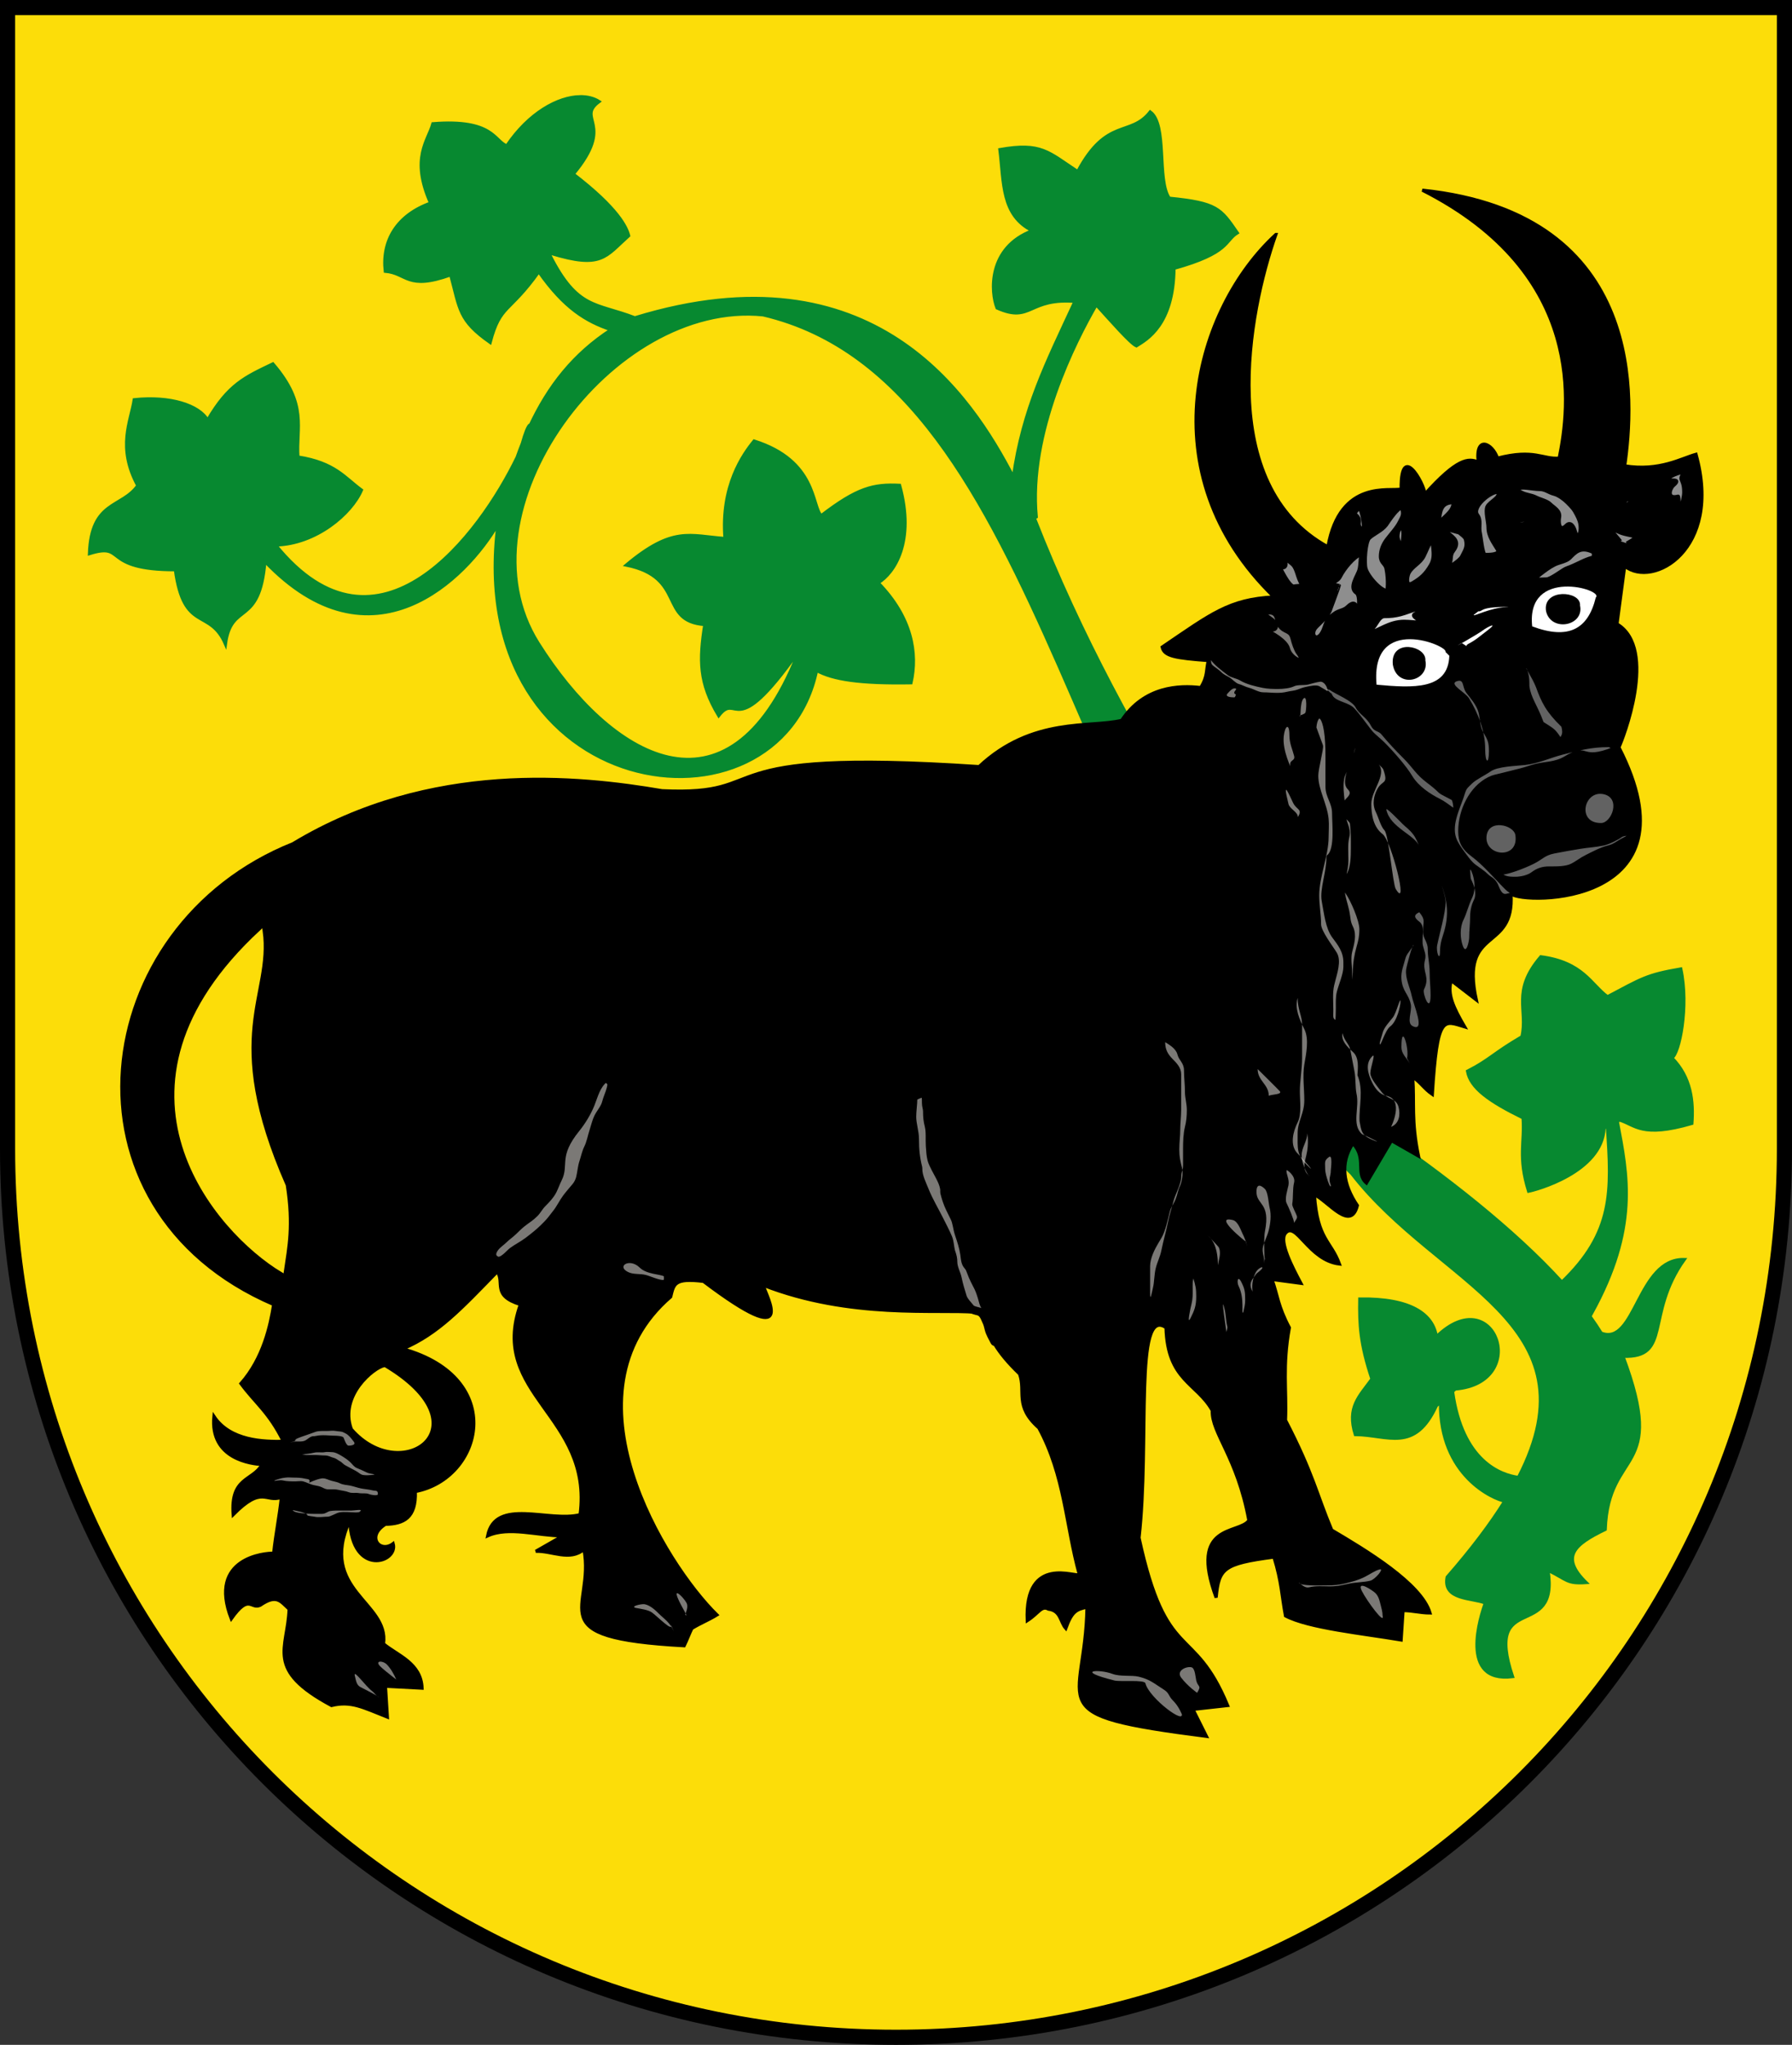 <svg xmlns="http://www.w3.org/2000/svg" width="100%" height="100%" viewBox="0 0 1066 1216"><rect x="0" y="0" width="1066" height="1216" fill="#333333" stroke="none"/><defs id="defs5"></defs><path d="m 533,-1211.5 c 292.789,0 528.5,235.711 528.5,528.5 l 0,678.5 -528.5,0 -528.5,0 0,-678.5 c 0,-292.789 235.711,-528.5 528.5,-528.5 z" transform="scale(1,-1)" id="rect3919" style="fill:#fcdd09;fill-opacity:1;stroke:#000000;stroke-width:9;stroke-linecap:butt;stroke-linejoin:miter;stroke-miterlimit:10;stroke-opacity:1"></path><g transform="matrix(1.869,0,0,1.869,4.1450464e-8,-6.509)" id="g7286"><g id="g7273"><path d="m 345.094,57.5 c -13.063,0.177 -30.467,9.679 -43.625,29.281 -7.613,-2.941 -7.989,-16.034 -43.938,-13.188 -2.715,9.983 -13.355,20.308 -1.375,47.219 -19.882,7.156 -29.014,22.19 -26.969,40.5 13.172,1.161 12.888,11.494 38.938,2.156 5.55,20.593 4.763,27.066 23.469,40.188 6.062,-22.88 11.204,-17.103 28.938,-42.094 15.207,21.74 28.34,29.6 43.062,34.531 -22.058,14.336 -37.243,33.235 -48.625,57.875 0.144,-0.483 0.321,-1.028 0.438,-1.469 -1.411,1.008 -3.008,5.358 -4.656,11.188 -1.078,2.69 -2.085,5.434 -3.094,8.25 -21.765,45.096 -82.357,128.015 -143.719,52.188 24.013,-0.56 45.07,-18.566 51.094,-32.656 -10.108,-7.394 -15.776,-16.259 -37.781,-19.688 -1.242,-17.387 6.029,-31.068 -14.906,-55.375 -16.678,7.984 -26.424,12.241 -38.844,33.531 -4.968,-8.871 -22.188,-14.525 -43.656,-12.219 -1.952,12.774 -10.294,28.206 2.125,51.094 -9.581,13.484 -27.685,8.857 -28.75,40.438 22.355,-6.919 6.384,9.594 51.094,9.594 5.145,37.613 20.409,22.511 29.812,44.156 3.463,-25.726 20.262,-9.638 23.469,-49.125 63.755,66.749 119.79,10.256 138.688,-22.312 -21.294,167.074 167.259,192.783 189.531,87.156 9.732,5.394 25.729,7.84 56.156,7.344 4.015,-17.564 0.51,-38.894 -19.562,-59.469 9.535,-5.771 22.065,-24.347 12.781,-57.969 -15.556,-0.753 -25.078,1.502 -46.656,18.062 -5.771,-5.771 -2.521,-32.613 -39.906,-44.406 -6.524,8.029 -19.822,26.605 -17.312,57.969 -21.076,-1.505 -30.868,-7.522 -58.719,15.812 35.88,7.276 19.087,33.368 46.688,35.375 -3.262,21.076 -3.512,34.617 8.281,54.188 11.542,-14.804 8.391,17.042 47.031,-37.656 0.687,1.066 1.42,2.091 2.188,3.062 -0.801,-0.371 -1.63,-0.754 -2.531,-1.125 -41.48,103.227 -111.519,60.246 -154.125,-7.375 C 270.566,303.875 363.868,178.107 453.969,187.25 c 171.594,40.264 181.867,348.042 350.219,510.719 51.545,66.598 146.997,88.176 99.156,180.688 -10.454,-1.421 -33.441,-9.395 -39.188,-51.156 l 1.625,-1.438 c 45.161,-3.745 23.557,-64.988 -11.25,-31.062 -1.983,-13.438 -15.193,-22.909 -45.594,-22.469 -0.22,15.2 0.201,26.445 7.25,47.594 -7.49,10.354 -14.973,16.729 -9.906,33.031 19.606,0.22 35.252,11.042 48.25,-17.156 l 2.438,-2.156 c -0.608,43.933 31.721,57.696 38.25,58.906 -8.467,13.553 -19.714,28.513 -34.281,45.188 -2.702,13.782 14.882,12.164 22.719,15.406 -2.702,7.296 -15.97,47.835 16.188,43.781 -17.295,-51.884 27.849,-20.284 21.094,-63.25 11.62,5.675 11.068,8.123 22.688,7.312 -15.673,-15.403 -7.032,-22.707 11.344,-31.625 1.892,-48.911 37.045,-32.169 10.562,-102.969 29.185,1.081 12.959,-24.564 36.469,-57.531 -27.833,-0.811 -28.9,51.857 -49.438,43.75 -3.759,-6.139 -8.294,-12.394 -13.438,-18.75 3.229,2.612 6.242,5.124 7.719,7.062 27.992,-50.735 21.443,-81.934 15.312,-114.281 l 1.406,-0.719 c 9.364,2.841 13.013,10.721 42.969,2 0.958,-12.998 -0.382,-27.324 -11.906,-39 4.406,-2.423 10.159,-30.625 5.312,-52.875 -20.488,3.525 -23.137,5.737 -43.625,16.531 -9.913,-7.27 -14.542,-20.477 -39.656,-23.781 -17.624,20.488 -7.505,31.701 -11.25,47.562 -17.146,10.005 -19.035,13.72 -32.375,20.5 1.762,9.913 12.795,17.837 33.062,27.75 1.101,14.54 -3.107,23.137 3.281,43.625 3.745,-0.661 43.836,-11.221 44.938,-37.656 l 1.906,-0.969 c 2.735,38.879 3.754,63.167 -27.031,92.688 C 900.679,731.167 859.044,698.671 818.781,671.219 750.954,550.157 670.979,450.171 615.312,308.031 c -0.017,-0.029 -0.045,-0.065 -0.062,-0.094 0.408,-0.037 0.833,-0.171 1.25,-0.469 -4.764,-49.786 22.984,-104.294 35.688,-126.219 8.484,9.333 20.435,23.024 23.875,24.438 6.213,-3.879 22.013,-12.463 22.375,-46.094 33.269,-9.266 29.929,-16.306 37.656,-21.125 -10.047,-14.581 -12.076,-17.73 -40.5,-20.594 -7.486,-10.865 -1.011,-43.837 -11.312,-51.312 -11.873,15.111 -25.779,2.992 -43.125,35.5 -17.656,-11.608 -21.603,-17.439 -46.312,-13.094 2.46,19.513 0.788,39.039 19.375,48.25 -26.69,10.023 -24.804,36.649 -21.062,45.938 20.842,9.293 18.253,-6.59 47.688,-3.812 -0.719,0.183 -1.346,0.471 -1.781,0.906 -16.214,34.941 -30.525,63.012 -36.188,103.531 C 577.732,235.399 519.504,145.565 377.688,189 c -23.342,-9.005 -34.133,-4.749 -50.594,-37.25 0.228,-0.36 0.456,-0.693 0.688,-1.062 30.177,9.2 32.159,2.104 46.219,-10.5 -1.181,-4.889 -6.254,-16.184 -32.938,-36.656 25.2,-30.213 1.313,-32.7 15.344,-43.125 -3.068,-1.985 -6.958,-2.965 -11.312,-2.906 z" transform="matrix(0.535,0,0,0.535,-2.2174571e-8,3.482)" id="path11910" style="fill:#078930;fill-opacity:1;fill-rule:evenodd;stroke:#078930;stroke-width:1.869px;stroke-linecap:butt;stroke-linejoin:miter;stroke-opacity:1"></path></g></g><path d="m 758.968,139.458 c -16.434,46.507 -36.111,148.951 30.955,185.729 7.226,-40.649 37.151,-32.658 43.566,-34.394 -0.278,-31.281 16.468,2.293 13.758,3.439 19.618,-21.9 26.265,-21.911 32.101,-19.49 -1.853,-16.167 8.454,-11.257 11.465,-2.293 21.957,-5.675 26.89,0.811 36.687,0 6.105,-29.61 17.073,-109.483 -81.4,-159.36 134.977,14.115 125.652,127.133 120.38,163.946 20.625,3.382 33.955,-4.586 42.42,-6.879 15.855,57.025 -25.848,80 -42.42,66.496 -1.529,11.465 -3.057,22.93 -4.586,34.394 24.703,14.73 3.196,69.183 1.146,73.375 48.514,94.53 -56.583,93.758 -64.203,87.132 2.293,35.35 -30.382,18.535 -20.637,63.056 -4.968,-3.822 -9.936,-7.643 -14.904,-11.465 -2.484,8.025 1.338,16.051 8.025,27.515 -12.802,-3.822 -16.236,-7.643 -19.293,40.127 -4.968,-3.439 -6.693,-6.879 -11.661,-10.318 1.146,15.669 -0.95,25.662 3.439,47.006 -5.35,-3.057 -10.7,-6.115 -16.051,-9.172 -4.968,8.408 -9.936,16.815 -14.904,25.223 -6.729,-5.686 0.325,-14.615 -8.025,-23.544 -7.771,11.754 -5.814,24.319 2.629,36.884 -3.926,15.681 -16.769,-1.876 -25.558,-6.462 1.725,26.729 9.936,27.515 14.904,41.273 -18.414,-2.143 -25.884,-25.971 -32.137,-18.284 -3.927,4.827 4.112,20.137 9.208,29.749 -5.732,-0.764 -11.465,-1.529 -17.197,-2.293 3.439,9.554 3.439,15.669 10.318,28.662 -4.204,23.503 -1.529,36.687 -2.293,55.031 16.624,32.101 18.344,43.566 27.515,65.349 20.063,11.847 53.311,31.719 58.47,49.299 -5.732,0 -10.318,-1.433 -16.051,-1.433 -0.382,4.968 -0.764,12.516 -1.146,17.484 -22.547,-3.822 -55.126,-7.07 -68.789,-14.331 -2.293,-12.229 -2.293,-20.159 -6.879,-34.968 -30.382,4.013 -32.675,6.879 -34.394,24.076 -16.433,-44.522 13.567,-37.452 19.49,-45.859 -6.974,-37.834 -22.261,-51.878 -21.783,-65.349 -9.172,-16.433 -26.656,-17.675 -27.515,-49.299 -19.108,-13.376 -9.554,67.833 -16.051,124.966 16.433,75.668 32.292,50.445 52.738,99.744 -6.879,0.764 -13.758,1.529 -20.637,2.293 2.675,5.35 5.35,10.7 8.025,16.051 -101.081,-12.993 -72.037,-16.815 -71.082,-76.814 -6.497,1.338 -8.981,2.675 -12.611,12.611 -3.439,-3.822 -2.866,-10.509 -10.318,-11.465 -4.204,-2.293 -5.541,2.293 -12.611,6.879 -1.72,-40.127 29.808,-25.223 30.955,-27.515 -8.025,-29.044 -8.599,-58.661 -24.076,-87.132 -14.713,-12.993 -7.643,-21.401 -11.465,-32.101 -28.853,-27.707 -12.993,-34.203 -26.369,-36.687 -22.547,-1.911 -74.33,4.204 -126.113,-16.051 1.911,6.688 21.592,40.891 -35.541,-2.293 -17.388,-2.102 -17.579,1.529 -19.49,9.172 -66.496,57.324 -3.439,158.787 27.515,189.169 -4.968,3.057 -9.936,4.968 -14.904,8.025 -1.529,3.057 -3.057,7.261 -4.586,10.318 -87.514,-4.777 -52.929,-21.592 -59.617,-57.324 -8.407,7.261 -19.108,0.764 -28.662,1.146 5.35,-3.057 10.7,-6.115 16.051,-9.172 -14.904,0 -32.101,-5.732 -44.713,0 4.586,-23.121 36.687,-7.834 55.031,-12.611 7.643,-58.853 -54.649,-71.273 -35.541,-124.966 -17.197,-5.35 -9.172,-12.993 -13.758,-19.49 -21.592,22.165 -35.159,36.878 -56.177,45.859 62.483,17.388 47.579,77.196 7.452,84.839 0.573,15.669 -6.879,19.299 -17.77,19.49 -11.656,7.261 -3.248,17.388 4.586,11.465 3.248,11.465 -24.458,20.063 -25.796,-13.758 -18.917,41.655 23.503,48.343 20.063,73.375 8.368,6.978 22.364,11.35 22.93,26.369 -7.261,-0.382 -14.522,-0.764 -21.783,-1.146 0.382,6.114 0.764,12.229 1.146,18.344 -14.522,-5.732 -21.592,-9.745 -33.248,-6.879 -39.936,-21.401 -25.987,-33.63 -25.223,-57.324 -5.159,-4.777 -7.452,-8.981 -17.197,-2.293 -5.732,2.675 -6.306,-7.261 -17.197,8.025 -14.14,-36.496 20.446,-39.171 25.223,-38.98 1.146,-11.083 3.439,-22.165 4.586,-33.248 -9.554,3.439 -11.083,-7.452 -28.662,10.318 -1.72,-22.547 11.465,-19.872 17.197,-29.808 -6.115,-0.382 -31.146,-3.057 -28.662,-28.662 9.745,14.713 29.808,15.095 41.273,14.904 -8.408,-17.197 -16.815,-22.93 -25.223,-34.394 13.376,-15.095 17.579,-34.776 19.49,-47.006 C 30.191,718.811 51.783,550.661 174.265,501.744 c 81.973,-49.49 170.252,-39.936 219.55,-31.528 69.553,3.248 19.872,-25.605 188.596,-14.331 31.719,-29.808 66.305,-22.93 84.839,-27.515 13.376,-20.254 34.203,-21.019 47.006,-19.49 4.395,-7.07 3.057,-10.7 4.586,-16.051 -19.49,-1.529 -26.369,-2.484 -27.515,-8.025 29.044,-19.681 39.745,-28.471 66.496,-29.808 -75.822,-73.467 -46.255,-172.066 1.146,-215.538 z" id="path4106" style="fill:#000000;fill-opacity:1;fill-rule:evenodd;stroke:#000000;stroke-width:1.869px;stroke-linecap:butt;stroke-linejoin:miter;stroke-opacity:1"></path><path d="m 155.348,553.909 c 5.159,37.834 -25.796,61.337 13.758,151.335 3.631,23.694 0.955,35.923 -1.146,50.445 C 129.361,732.569 54.076,647.538 155.348,553.909 z" id="path6068" style="fill:#fcdd09;fill-opacity:1;fill-rule:evenodd;stroke:#fcdd09;stroke-width:1.869px;stroke-linecap:butt;stroke-linejoin:miter;stroke-opacity:1"></path><path d="m 818.872,407.16 c -3.822,-42.611 43.088,-23.025 40.987,-19.49 0.764,0.764 1.529,1.529 2.293,2.293 -0.669,20.35 -21.401,19.203 -43.28,17.197 z" id="path8981" style="fill:#ffffff;fill-opacity:1;fill-rule:evenodd;stroke:none"></path><path d="m 911.45,372.479 c -3.822,-35.445 43.088,-21.879 37.834,-17.197 -4.599,19.019 -16.363,25.279 -37.834,17.197 z" id="path8983" style="fill:#ffffff;fill-opacity:1;fill-rule:evenodd;stroke:none"></path><path d="m 829.477,395.122 c -1.529,-14.427 18.439,-9.936 17.484,-2.293 2.562,11.06 -15.128,15.692 -17.484,2.293 z" id="path8995" style="fill:#000000;fill-opacity:1;fill-rule:evenodd;stroke:#000000;stroke-width:1.869px;stroke-linecap:butt;stroke-linejoin:miter;stroke-opacity:1"></path><path d="m 920.622,363.307 c -2.102,-12.42 19.299,-10.796 18.344,-3.153 2.562,11.06 -15.701,14.545 -18.344,3.153 z" id="path9966" style="fill:#000000;fill-opacity:1;fill-rule:evenodd;stroke:#000000;stroke-width:1.869px;stroke-linecap:butt;stroke-linejoin:miter;stroke-opacity:1"></path><path d="m 884.271,497.613 c 0.758,-10.897 16.267,-7.128 17.183,-0.991 2.174,14.57 -18.006,12.813 -17.183,0.991 z" id="path18753" style="fill:#f9faf9;fill-opacity:0.393;fill-rule:evenodd;stroke:none"></path><path d="m 953.799,472.257 c 10.7,2.198 4.906,17.07 -1.299,17.163 -14.729,0.221 -10.309,-19.547 1.299,-17.163 z" id="path18756" style="fill:#f9faf9;fill-opacity:0.393;fill-rule:evenodd;stroke:none"></path><path d="m 548.208,649.948 c -0.441,0 -0.441,0 0,0 1.986,0 -4.957,1.319 -4.957,3.304 0,3.382 -0.661,7.262 -0.661,10.905 0,4.392 1.652,8.823 1.652,13.218 0,6.365 0.503,11.263 1.983,17.183 0.053,0.214 0,0.441 0,0.661 0,4.345 2.417,9.018 3.965,12.887 2.329,5.823 5.95,11.901 8.592,17.183 1.521,3.043 3.79,7.312 5.287,10.905 0.938,2.251 0.965,5.182 1.652,7.931 0.085,0.338 0.22,0.661 0.33,0.991 0.612,1.836 0.991,3.312 0.991,5.287 0,3.61 2.031,6.852 2.644,9.913 0.745,3.724 1.968,7.635 2.974,10.905 0.779,2.533 3.47,5.067 4.626,6.609 0.866,1.155 3.304,1.652 4.626,1.983 3.119,0.78 3.978,4.321 4.957,6.278 0.583,1.166 0.968,2.879 1.322,4.296 0.64,2.559 2.05,4.761 3.304,7.27 0.908,1.817 1.166,-3.923 1.322,-5.948 0.156,-2.025 -0.881,-3.965 -1.322,-5.948 -0.315,-1.419 -3.387,-5.304 -4.296,-6.939 -0.193,-0.347 -0.441,-0.661 -0.661,-0.991 -1.023,-1.535 -1.491,-2.659 -1.983,-4.626 -0.544,-2.174 -1.704,-5.72 -2.644,-7.6 -1.63,-3.259 -2.97,-5.541 -4.296,-9.252 -0.199,-0.559 -0.441,-1.101 -0.661,-1.652 -0.79,-1.975 -2.043,-2.222 -2.644,-4.626 -0.351,-1.406 -0.441,-2.864 -0.661,-4.296 -0.679,-4.413 -1.767,-7.614 -3.304,-12.226 -1.036,-3.107 -1.16,-6.615 -2.644,-9.583 -1.848,-3.696 -3.455,-6.73 -4.626,-10.244 -0.558,-1.673 -0.926,-3.044 -1.322,-4.626 -0.08,-0.321 0,-0.661 0,-0.991 0,-4.369 -3.396,-9.436 -5.287,-13.218 -0.852,-1.704 -1.941,-3.799 -2.313,-5.287 -0.609,-2.437 -0.785,-4.961 -0.991,-8.261 -0.247,-3.947 0.263,-8.199 -0.661,-11.896 -0.741,-2.962 -0.991,-5.216 -0.991,-8.592 0,-1.781 -0.661,-3.055 -0.661,-4.957 0,-3.138 0.16,-5.387 -2.644,-5.948 z" id="path23202" style="fill:#fbf6f1;fill-opacity:0.491;fill-rule:evenodd;stroke:#000000;stroke-width:4.86;stroke-linecap:butt;stroke-linejoin:miter;stroke-miterlimit:4;stroke-opacity:1;stroke-dasharray:none"></path><path d="m 360.26,642.355 c -4.543,3.562 -5.838,9.447 -7.918,14.648 -1.994,4.986 -5.313,10.464 -8.71,14.648 -12.939,15.936 -6.313,20.94 -10.689,29.692 -1.245,2.489 -2,4.792 -3.167,7.126 -1.486,2.971 -4.427,6.011 -6.334,7.918 -2.039,2.039 -2.844,4.031 -4.751,5.938 -2.575,2.575 -4.699,3.68 -7.522,5.938 -1.558,1.247 -3.522,3.126 -4.751,4.355 -2.069,2.069 -4.273,3.482 -5.938,5.147 -1.428,1.428 -3.894,3.08 -5.147,4.751 -1.764,2.351 -2.231,4.625 0.396,5.938 2.539,1.27 6.628,-3.882 8.314,-5.147 2.918,-2.189 6.117,-3.697 9.105,-5.938 3.08,-2.31 6.822,-5.238 9.501,-7.918 0.66,-0.66 1.32,-1.32 1.979,-1.979 2.264,-2.264 3.54,-4.227 5.542,-6.73 2.203,-2.754 3.792,-6.243 5.938,-9.105 1.606,-2.142 3.63,-4.436 5.542,-6.73 1.21,-1.451 1.998,-3.242 2.375,-4.751 0.808,-3.231 0.908,-6.287 1.979,-9.501 0.916,-2.749 1.503,-5.778 2.771,-8.314 1.534,-3.067 2.108,-6.719 3.167,-9.897 0.831,-2.492 1.673,-6.117 2.771,-8.314 1.584,-3.169 3.99,-5.666 4.751,-8.71 0.683,-2.734 2.093,-5.601 2.771,-8.314 0.637,-2.549 0.745,-3.116 -1.979,-4.751 z" id="path24177" style="fill:#fbf6f1;fill-opacity:0.491;fill-rule:evenodd;stroke:#000000;stroke-width:2.617;stroke-linecap:butt;stroke-linejoin:miter;stroke-miterlimit:4;stroke-opacity:1;stroke-dasharray:none"></path><path d="m 394.962,759.011 c -2.004,-1.284 -10.36,-1.183 -14.402,-5.183 -5.963,-5.902 -13.996,-0.879 -6.983,2.592 3.244,1.605 6.991,0.866 10.474,1.728 2.585,0.64 7.71,3.023 10.474,3.023 0.742,0 0.291,-1.44 0.436,-2.16 z" id="path25148" style="fill:#fbf6f1;fill-opacity:0.491;fill-rule:evenodd;stroke:none"></path><path d="m 179.439,864.68 c 0.857,0.257 5.186,-0.247 7.558,-0.84 1.897,-0.474 4.603,0.109 6.159,-0.28 1.29,-0.323 3.134,0 4.479,0 1.855,0 4.296,1.458 5.599,2.239 1.995,1.197 3.849,2.45 5.319,3.919 1.487,1.487 2.061,2.616 3.919,3.359 1.838,0.735 4.192,1.816 5.599,2.519 1.42,0.71 3.041,0.76 4.479,1.12 1.125,0.281 -2.888,0.56 -3.919,0.56 -2.138,0 -3.262,0.003 -4.759,-1.12 -1.567,-1.176 -3.153,-1.997 -4.759,-2.799 -1.508,-0.754 -2.209,-1.244 -3.639,-1.96 -1.373,-0.687 -2.033,-1.856 -3.359,-2.519 -1.093,-0.547 -2.059,-1.564 -3.639,-1.96 -1.793,-0.448 -3.038,-1.4 -5.039,-1.4 -1.996,0 -4.098,-0.28 -6.159,-0.28 -1.773,0 -3.546,0 -5.319,0 -0.322,0 -2.349,-0.526 -2.519,-0.56 z" id="path26129" style="fill:#fbf6f1;fill-opacity:0.491;fill-rule:evenodd;stroke:none"></path><path d="m 183.918,881.756 c -0.125,0 3.563,-1.832 6.998,-2.519 1.889,-0.378 3.391,0.293 4.759,0.84 2.125,0.85 4.405,0.943 6.439,1.96 2.022,1.011 4.06,0.98 6.159,1.4 2.025,0.405 4.289,1.25 6.439,1.68 2.297,0.459 4.512,0.568 6.718,1.12 2.082,0.52 3.359,-0.254 3.359,2.239 0,1.345 -4.614,0.353 -5.319,0 -1.442,-0.721 -4.298,-0.244 -5.879,-0.56 -2.18,-0.436 -4.063,0.278 -6.159,-0.56 -1.866,-0.746 -4.197,-0.909 -6.159,-1.4 -1.709,-0.427 -3.722,-0.28 -5.599,-0.28 -1.816,0 -2.385,-0.353 -3.919,-1.12 -1.573,-0.787 -3.333,-1.058 -5.039,-1.4 -2.229,-0.446 -4.395,-1.729 -6.439,-2.239 -1.316,-0.329 -3.118,0 -4.479,0 -2.37,0 -5.247,0.018 -7.558,-0.56 -1.538,-0.384 -4.369,0.28 -4.759,0.28 -1.595,0 2.915,-1.367 4.479,-1.68 0.647,-0.129 1.306,-0.187 1.96,-0.28 1.508,-0.215 3.231,0 4.759,0 2.021,0 4.555,0.089 6.439,0.56 1.944,0.486 3.766,0.103 2.799,2.519 z" id="path26131" style="fill:#fbf6f1;fill-opacity:0.491;fill-rule:evenodd;stroke:none"></path><path d="m 174.121,897.992 c 1.46,0.365 9.043,1.62 8.678,3.079 -0.092,0.367 3.962,0.781 4.199,0.84 2.431,0.608 5.542,0 8.118,0 1.412,0 4.839,-2.144 6.718,-2.519 2.892,-0.579 7.017,0 9.798,0 2.24,0 2.257,-0.297 2.799,-0.84 1.255,-1.255 -3.543,-0.28 -5.319,-0.28 -2.053,0 -4.106,0 -6.159,0 -2.153,0 -4.466,-0.049 -6.439,0.28 -1.769,0.295 -2.779,1.68 -5.039,1.68 -2.001,0 -16.302,0.396 -17.356,-2.239 z" id="path26133" style="fill:#fbf6f1;fill-opacity:0.491;fill-rule:evenodd;stroke:none"></path><path d="m 176.64,856.282 c -3.97,0 7.232,-3.285 10.918,-4.759 1.793,-0.717 4.633,-0.56 6.718,-0.56 1.957,0 3.702,-0.379 5.599,0 1.668,0.334 3.014,0.107 4.479,0.84 1.612,0.806 2.082,0.963 3.359,2.239 1.04,1.04 2.096,2.421 2.799,3.359 1.641,2.188 -2.864,2.363 -3.359,2.239 -1.278,-0.32 -2.366,-3.892 -2.799,-4.759 -0.465,-0.931 -4.035,-1.12 -5.039,-1.12 -2.267,0 -4.599,-0.28 -6.998,-0.28 -1.95,0 -3.554,0.207 -5.319,0.56 -0.183,0.037 -0.373,0 -0.56,0 -1.784,0 -3.66,1.97 -4.759,2.519 -2.361,1.18 -4.975,0.264 -7.278,0.84 -2.871,0.718 -1.511,0.238 0.56,-0.28 1.335,-0.334 -0.448,-0.84 1.68,-0.84 z" id="path26135" style="fill:#fbf6f1;fill-opacity:0.491;fill-rule:evenodd;stroke:none"></path><path d="m 225.629,1009.407 c -0.91,-0.911 -7.295,-4.207 -11.197,-6.159 -2.409,-1.205 -2.666,-3.947 -3.359,-6.718 -1.09,-4.36 6.482,6.261 10.078,8.958 1.788,1.341 1.822,2.325 4.479,3.919 z" id="path28077" style="fill:#fbf6f1;fill-opacity:0.491;fill-rule:evenodd;stroke:none"></path><path d="m 235.707,998.769 c 3.288,2.466 -6.612,-4.932 -9.518,-7.838 -3.438,-3.438 1.381,-3.658 3.919,-1.12 2.15,2.15 4.401,5.963 5.599,8.958 z" id="path28079" style="fill:#fbf6f1;fill-opacity:0.491;fill-rule:evenodd;stroke:none"></path><path d="m 407.588,960.138 c 3.015,3.015 -4.203,-7.576 -5.039,-11.757 -0.69,-3.449 5.616,3.427 6.159,5.599 0.504,2.018 -0.432,4.44 -1.12,6.159 z" id="path28081" style="fill:#fbf6f1;fill-opacity:0.491;fill-rule:evenodd;stroke:none"></path><path d="m 399.19,966.297 c 1.08,4.319 -7.636,-4.607 -11.197,-7.278 -2.395,-1.797 -6.628,-2.221 -9.518,-2.799 -4.23,-0.846 3.173,-2.613 5.039,-2.239 3.325,0.665 6.456,3.657 8.398,5.599 3.346,3.346 6.587,5.105 8.958,10.638" id="path28083" style="fill:#fbf6f1;fill-opacity:0.491;fill-rule:evenodd;stroke:none"></path><path d="m 702.641,1018.365 c 3.605,8.412 -19.055,-8.477 -21.275,-17.356 -0.582,-2.327 -14.807,-0.762 -18.476,-1.68 -24.041,-6.01 -9.171,-6.938 -1.12,-3.919 4.697,1.761 11.477,0.63 15.676,1.68 6.807,1.702 8.75,3.787 15.117,7.838 2.983,1.898 2.56,3.679 5.039,6.159 3.276,3.276 4.828,6.75 6.159,10.078" id="path28085" style="fill:#fbf6f1;fill-opacity:0.491;fill-rule:evenodd;stroke:none"></path><path d="m 712.159,1006.607 c 0.701,0.701 -5.69,-3.854 -9.518,-8.958 -3.147,-4.197 3.164,-6.907 6.159,-6.159 2.155,0.539 2.416,6.303 2.799,7.838 1.064,4.256 3.339,2.647 0.56,7.278 z" id="path28087" style="fill:#fbf6f1;fill-opacity:0.491;fill-rule:evenodd;stroke:none"></path><path d="m 822.454,960.698 c 1.542,6.166 -9.475,-8.872 -12.317,-14.557 -2.701,-5.402 2.712,-2.865 7.278,0.56 2.471,1.854 3.118,4.632 3.919,7.838 0.389,1.554 1.12,4.046 1.12,6.159 z" id="path28089" style="fill:#fbf6f1;fill-opacity:0.491;fill-rule:evenodd;stroke:none"></path><path d="m 772.625,941.102 c 0.551,2.203 13.197,1.68 16.796,1.68 3.944,0 7.21,-0.263 10.638,-1.12 4.398,-1.1 7.731,-1.906 11.757,-3.919 3.254,-1.627 6.132,-3.773 8.958,-4.479 2.828,-0.707 -2.771,6.011 -5.599,6.718 -3.923,0.981 -8.368,0.89 -12.317,1.68 -4.183,0.837 -6.718,1.68 -11.757,1.68 -4.082,0 -8.446,-0.408 -12.317,0.56 -2.292,0.573 -4.318,-1.327 -6.159,-2.799 z" id="path28091" style="fill:#fbf6f1;fill-opacity:0.491;fill-rule:evenodd;stroke:none"></path><path d="m 693.123,619.735 c 2.356,1.474 6.416,3.829 7.278,7.278 0.928,3.712 3.919,4.956 3.919,9.518 0,4.124 0.56,8.6 0.56,12.877 0,3.53 1.12,6.918 1.12,10.638 0,3.643 -0.266,6.665 -1.12,10.078 -0.965,3.859 -1.12,8.967 -1.12,12.877 0,3.173 0,6.345 0,9.518 0,4.086 -1.12,3.762 -1.12,7.693 0,3.738 -3.679,10.428 -4.596,14.094 -0.992,3.969 -2.428,8.296 -3.242,12.366 -1.127,5.636 -2.77,11.052 -3.919,16.796 -0.819,4.095 -2.383,6.732 -3.359,10.638 -0.952,3.807 -0.843,8.411 -1.68,11.757 -0.743,2.971 -1.68,8.804 -1.68,2.799 0,-5.225 0,-10.451 0,-15.676 0,-4.809 2.73,-10.149 5.039,-13.997 0.56,-0.933 1.12,-1.866 1.68,-2.799 2.419,-4.031 3.833,-11.044 4.922,-15.399 0.8,-3.199 2.366,-4.781 3.476,-7.556 1.327,-3.318 1.348,-5.378 2.658,-7.999 1.174,-2.349 1.953,-7.708 1.261,-10.477 -1.062,-4.248 -1.68,-6.655 -1.68,-11.197 0,-4.511 0.56,-7.636 0.56,-11.757 0,-3.805 0.56,-7.843 0.56,-11.757 0,-3.546 0,-7.092 0,-10.638 0,-3.546 0,-7.092 0,-10.638 0,-3.858 -2.731,-6.65 -5.039,-8.958 -3.057,-3.057 -4.479,-5.89 -4.479,-10.078 z" id="path28093" style="fill:#fbf6f1;fill-opacity:0.491;fill-rule:evenodd;stroke:none"></path><path d="m 709.919,760.263 c -1.071,3.529 0.33,9.317 -1.12,15.117 -0.577,2.308 -2.987,13.252 -0.56,8.398 2.243,-4.486 3.359,-7.097 3.359,-12.877 0,-4.697 -0.42,-6.229 -1.68,-10.638 z" id="path28095" style="fill:#fbf6f1;fill-opacity:0.491;fill-rule:evenodd;stroke:none"></path><path d="m 724.476,752.425 c 0,-4.91 -0.629,-12.386 -5.039,-16.796 -3.137,-3.137 5.211,5.384 5.599,6.159 1.223,2.445 0.436,6.093 0,7.838" id="path28097" style="fill:#fbf6f1;fill-opacity:0.491;fill-rule:evenodd;stroke:none"></path><path d="m 729.515,792.176 c 0.165,0.33 -3.665,-24.177 -1.12,-13.997 0.881,3.523 0.844,7.295 1.68,10.638 0.275,1.101 -0.373,2.239 -0.56,3.359 z" id="path28099" style="fill:#fbf6f1;fill-opacity:0.491;fill-rule:evenodd;stroke:none"></path><path d="m 745.191,768.101 c 0.002,0.008 -1.215,-5.409 1.68,-11.197 2.001,-4.002 7.461,-4.756 1.12,0 -0.956,0.717 -1.493,1.866 -2.239,2.799 -2.31,2.887 -2.445,5.256 -0.56,8.398 z" id="path28101" style="fill:#fbf6f1;fill-opacity:0.491;fill-rule:evenodd;stroke:none"></path><path d="m 739.592,780.419 c -1.422,1.777 1.018,-8.041 -2.799,-15.676 -1.162,-2.324 -0.571,-6.74 1.68,-2.24 1.997,3.994 2.24,5.663 2.24,10.638 0,2.784 -0.575,4.554 -1.12,7.278 z" id="path28103" style="fill:#fbf6f1;fill-opacity:0.491;fill-rule:evenodd;stroke:none"></path><path d="m 752.47,747.946 c 0,5.225 -1.025,-10.552 0,-15.676 3.446,-17.228 -5.039,-15.541 -5.039,-23.515 0,-5.36 2.864,-3.855 5.039,-1.68 1.869,1.869 2.181,8.725 2.799,11.197 1.101,4.406 0.466,9.335 -0.56,13.437 -0.816,3.263 -2.698,6.873 -3.359,9.518 -0.95,3.802 1.182,6.343 0.56,10.078" id="path28105" style="fill:#fbf6f1;fill-opacity:0.491;fill-rule:evenodd;stroke:none"></path><path d="m 741.272,738.428 c -0.064,0.255 -20.169,-15.96 -7.838,-12.877 3.006,0.752 4.763,6.168 5.599,7.838 1.288,2.577 2.229,4.988 2.799,7.838" id="path28107" style="fill:#fbf6f1;fill-opacity:0.491;fill-rule:evenodd;stroke:none"></path><path d="m 769.826,727.231 c 0,-1.781 -3.214,-9.228 -4.479,-11.757 -1.277,-2.554 0.643,-8.254 1.12,-10.638 0.716,-3.58 -1.598,-7.045 -1.12,-8.958 0.1,-0.399 5.463,3.34 4.479,7.278 -0.997,3.99 -0.42,8.676 -1.12,12.877 -0.207,1.24 2.42,5.76 2.799,7.278 0.345,1.379 -1.12,2.613 -1.68,3.919 z" id="path28111" style="fill:#fbf6f1;fill-opacity:0.491;fill-rule:evenodd;stroke:none"></path><path d="m 778.784,699.237 c 0.258,1.031 -4.479,-5.816 -4.479,-12.317 0,-4.436 3.359,-8.441 3.359,-12.877 0,-0.496 1.137,6.091 -0.56,12.877 -1.161,4.646 -2.461,9.005 1.68,12.317 z" id="path28113" style="fill:#fbf6f1;fill-opacity:0.491;fill-rule:evenodd;stroke:none"></path><path d="m 791.661,704.836 c 0,3.364 -3.359,-6.153 -3.359,-9.518 0,-4.314 -0.694,-5.078 2.239,-7.278 2.384,-1.788 1.12,7.293 1.12,7.838 0,3.951 -1.673,4.777 0,8.958 z" id="path28117" style="fill:#fbf6f1;fill-opacity:0.491;fill-rule:evenodd;stroke:none"></path><path d="m 827.493,670.124 c 0,0.051 8.134,-16.289 -2.799,-18.476 -4.016,-0.803 -6.606,-4.253 -8.398,-7.838 -2.637,-5.274 -4.31,-11.367 0,-15.676 2.39,-2.39 -1.12,6.698 -1.12,10.078 0,3.169 4.852,8.709 6.718,11.197 3.341,4.455 8.706,3.472 10.078,8.958 1.171,4.685 0.345,9.828 -4.479,11.757 z" id="path28119" style="fill:#fbf6f1;fill-opacity:0.491;fill-rule:evenodd;stroke:none"></path><path d="m 782.143,432.737 c 0,0 0,0 0,0 1.306,3.546 2.613,7.092 3.919,10.638 0.565,1.535 -2.799,13.701 -2.799,17.916 0,8.455 5.285,17.015 6.159,25.754 0.346,3.459 0,7.16 0,10.638 0,10.942 -5.599,23.564 -5.599,34.712 0,6.334 1.12,11.478 1.12,17.356 0,4.329 7.565,14.008 9.518,17.356 2.551,4.373 0.018,11.686 -1.12,16.236 -0.187,0.746 -0.373,1.493 -0.56,2.239 -1.15,4.602 -0.56,10.112 -0.56,15.117 0,4.486 -0.635,5.561 2.799,7.278 0.48,0.24 0.56,-7.777 0.56,-8.398 0,-3.254 -0.173,-6.586 0.56,-9.518 1.068,-4.271 3.919,-10.675 3.919,-15.117 0,-0.933 0,-1.866 0,-2.799 0,-6.393 -3.424,-10.724 -6.718,-15.117 -3.971,-5.295 -4.795,-14.14 -6.159,-21.275 -1.308,-6.845 2.943,-17.264 2.799,-26.314 -0.004,-0.264 0.373,-0.373 0.56,-0.56 4.469,-4.469 2.799,-19.076 2.799,-25.194 0,-6.423 -3.919,-9.945 -3.919,-15.676 0,-5.618 -0.054,-10.848 0,-16.796 0.264,-29.048 -6.49,-28.828 -7.278,-18.476 z" id="path28121" style="fill:#fbf6f1;fill-opacity:0.491;fill-rule:evenodd;stroke:#000000;stroke-width:1.869px;stroke-linecap:butt;stroke-linejoin:miter;stroke-opacity:1"></path><path d="m 802.858,440.016 c 0.187,0 0.373,0 0.56,0 5.993,0 -3.948,19.711 -4.479,21.835 -1.726,6.903 0.56,14.878 0.56,21.835 0,5.455 3.571,8.67 2.239,13.997 -1.072,4.288 -0.56,9.488 -0.56,13.997 0,5.751 -2.239,11 -2.239,16.796 0,4.272 2.052,9.702 2.799,13.437 0.86,4.3 0.511,6.06 2.239,9.518 2.341,4.683 0.522,10.231 -0.56,14.557 -0.969,3.877 0,8.861 0,12.877 0,3.546 0,7.092 0,10.638 0,11.843 2.24,-9.437 2.24,-11.197 0,-5.178 0.908,-10.458 2.239,-15.117 1.049,-3.672 1.68,-6.196 1.68,-10.638 0,-5.299 -5.25,-17.427 -8.398,-21.835 -0.542,-0.759 -1.12,-1.493 -1.68,-2.24 -1.763,-2.35 1.962,-7.283 2.799,-8.958 2.064,-4.128 2.239,-10.148 2.239,-15.117 0,-4.895 0.044,-9.722 -0.56,-14.557 -0.291,-2.325 -4.217,-3.991 -5.039,-7.278 -0.713,-2.853 1.331,-5.81 2.799,-7.278 2.56,-2.56 2.829,-4.449 0.56,-6.718 -2.777,-2.777 -0.15,-9.476 0.56,-12.317 1.71,-6.84 5.916,-8.859 3.359,-15.676 -0.399,-1.063 -2.239,-0.373 -3.359,-0.56 z" id="path28123" style="fill:#fbf6f1;fill-opacity:0.491;fill-rule:evenodd;stroke:#000000;stroke-width:1.869px;stroke-linecap:butt;stroke-linejoin:miter;stroke-opacity:1"></path><path d="m 844.289,503.281 c -2.566,-6.843 -17.461,-11.161 -19.596,-21.835 -0.347,-1.736 7.106,5.986 9.518,8.398 2.841,2.841 4.025,3.127 6.718,6.718 1.352,1.803 2.556,4.844 3.359,6.718 z" id="path28125" style="fill:#f9faf9;fill-opacity:0.393;fill-rule:evenodd;stroke:none"></path><path d="m 820.214,454.573 c 4.787,6.383 -4.479,15.536 -4.479,23.515 0,6.717 1.383,13.914 6.718,17.916 5.277,3.958 15.786,45.901 7.838,32.655 -1.811,-3.018 -4.21,-32.386 -6.718,-34.895 -2.174,-2.174 -3.627,-7.814 -5.039,-10.638 -2.574,-5.148 -1.067,-10.183 0.56,-13.437 3.136,-6.273 6.921,-2.752 3.919,-11.757 -0.461,-1.383 -1.866,-2.24 -2.799,-3.359 z" id="path28127" style="fill:#fbf6f1;fill-opacity:0.491;fill-rule:evenodd;stroke:none"></path><path d="m 857.726,526.796 c -1.031,-3.092 2.239,6.259 2.239,9.518 0,6.546 -3.617,18.643 -5.039,25.754 -0.824,4.121 1.68,10.004 1.68,3.919 0,-3.571 0.67,-6.49 1.68,-9.518 3.561,-10.683 3.266,-18.962 -0.56,-29.673 z" id="path28129" style="fill:#f9faf9;fill-opacity:0.393;fill-rule:evenodd;stroke:none"></path><path d="m 874.522,517.278 c 0.418,-1.254 4.887,9.261 1.12,16.796 -2.026,4.051 -3.157,9.112 -5.039,12.877 -2.285,4.571 -1.978,10.863 -0.56,15.117 2.196,6.589 3.919,-2.704 3.919,-4.479 0,-4.169 0.56,-8.182 0.56,-12.317 0,-3.82 0.901,-7.4 2.239,-10.078 1.957,-3.913 0.038,-8.882 -1.68,-12.317 -0.435,-0.869 -0.438,-4.99 -0.56,-5.599 z" id="path28131" style="fill:#f9faf9;fill-opacity:0.393;fill-rule:evenodd;stroke:none"></path><path d="m 840.929,562.068 c -0.63,-1.26 -4.28,12.764 -4.479,14.557 -0.58,5.223 2.371,10.736 3.359,15.676 1.016,5.079 8.33,21.801 0.56,17.916 -3.854,-1.927 -0.275,-8.652 -1.12,-12.877 -1.271,-6.355 -4.902,-7.452 -5.599,-15.117 -0.396,-4.352 1.446,-8.583 2.239,-11.757 0.76,-3.041 1.653,-3.319 5.039,-8.398 z" id="path28133" style="fill:#f9faf9;fill-opacity:0.393;fill-rule:evenodd;stroke:none"></path><path d="m 837.01,629.253 c 1.409,-5.637 -3.359,-21.528 -3.359,-6.718 0,4.552 3.265,6.529 5.039,10.078" id="path28135" style="fill:#f9faf9;fill-opacity:0.393;fill-rule:evenodd;stroke:none"></path><path d="m 820.765,620.32 c 0,3.857 3.013,-7.56 6.167,-9.874 4.184,-3.07 6.167,-12.339 6.167,-14.811 0,-3.512 -2.335,6.538 -4.489,9.348 -2.125,2.772 -5.291,5.887 -6.164,9.303 -0.57,2.231 -1.159,3.475 -1.682,6.034 z" id="path28137" style="fill:#fbf6f1;fill-opacity:0.491;fill-rule:evenodd;stroke:none"></path><path d="m 844.289,542.473 c -3.631,1.634 -2.936,3.397 0,5.599 3.927,2.946 1.049,9.794 2.239,14.557 0.823,3.292 1.979,4.96 1.12,8.398 -1.757,7.027 3.228,9.78 -0.56,17.356 -1.115,2.229 3.919,15.109 3.919,3.359 0,-4.316 -0.56,-8.976 -0.56,-13.437 0,-5.293 -1.12,-8.86 -1.12,-13.997 0,-4.174 -2.799,-6.2 -2.799,-10.078 0,-6.798 1.619,-6.935 -2.239,-11.757 z" id="path28139" style="fill:#f9faf9;fill-opacity:0.393;fill-rule:evenodd;stroke:none"></path><path d="m 772.065,485.925 c 0,-3.211 -4.82,-4.723 -5.599,-7.838 -4.186,-16.745 1.141,-3.877 2.799,-0.56 2.121,4.242 5.771,3.445 2.799,8.398 z" id="path28141" style="fill:#fbf6f1;fill-opacity:0.491;fill-rule:evenodd;stroke:none"></path><path d="m 767.586,455.692 c 1.09,2.18 -4.896,-9.127 -3.919,-17.916 0.701,-6.312 3.359,-8.111 3.359,-0.56 0,4.934 1.815,8.378 2.799,12.317 0.822,3.288 -3.076,1.975 -2.239,6.159 z" id="path28143" style="fill:#fbf6f1;fill-opacity:0.491;fill-rule:evenodd;stroke:none"></path><path d="m 773.185,425.459 c 0.835,3.338 -0.194,-7.644 2.239,-10.078 2.302,-2.302 1.66,7.317 1.12,8.398 -0.476,0.953 -3.339,1.671 -3.359,1.68 z" id="path28145" style="fill:#fbf6f1;fill-opacity:0.491;fill-rule:evenodd;stroke:none"></path><path d="m 741.272,372.831 c 0.746,0.746 0.746,0.746 0,0 -6.669,-6.669 22.907,3.727 25.194,12.877 1.441,5.763 10.803,9.739 5.599,2.799 -1.532,-2.043 -2.849,-6.356 -3.359,-8.398 -0.821,-3.284 -1.704,-3.651 -4.479,-5.039 -6.933,-3.467 -2.45,-10.638 -9.518,-10.638 -4.473,0 1.505,3.185 2.799,4.479 3.13,3.13 1.834,6.477 -1.68,5.599 -3.968,-0.992 -5.391,-3.587 -8.958,-4.479 -3.312,-0.828 -4.479,-0.001 -5.599,2.799 z" id="path28151" style="fill:#fbf6f1;fill-opacity:0.491;fill-rule:evenodd;stroke:#000000;stroke-width:1.869px;stroke-linecap:butt;stroke-linejoin:miter;stroke-opacity:1"></path><path d="m 769.266,349.316 c -3.448,-0.862 -8.265,-11.491 -9.518,-13.997 -0.11,-0.22 6.561,5.127 3.919,-2.799 -2.091,-6.272 0.623,-1.073 5.039,2.239 3.525,2.643 3.559,8.851 6.159,12.317 1.802,2.402 -0.39,1.371 -5.599,2.239 z" id="path28153" style="fill:#ffffff;fill-opacity:0.556;fill-rule:evenodd;stroke:#000000;stroke-width:3.365;stroke-linecap:butt;stroke-linejoin:miter;stroke-miterlimit:4;stroke-opacity:1;stroke-dasharray:none"></path><path d="m 890.758,292.769 c 2.083,2.777 -4.606,5.293 -6.159,8.398 -1.355,2.71 0.56,9.311 0.56,12.317 0,5.462 3.128,9.319 5.599,13.437 1.747,2.911 -5.851,2.799 -7.278,2.799 -1.362,0 -2.469,-10.997 -2.799,-12.317 -1.105,-4.422 0.847,-7.829 -1.68,-11.197 -3.401,-4.534 7.485,-13.437 11.757,-13.437 z" id="path28157" style="fill:#ffffff;fill-opacity:0.556;fill-rule:evenodd;stroke:#000000;stroke-width:1.869px;stroke-linecap:butt;stroke-linejoin:miter;stroke-opacity:1"></path><path d="m 902.516,291.09 c 2.1,-2.009 8.697,0 13.437,0 3.184,0 5.282,2.02 8.398,2.799 2.806,0.702 6.132,3.333 7.838,5.039 2.695,2.695 3.917,3.916 5.599,7.278 1.346,2.693 2.239,4.548 2.239,7.838 0,3.725 -1.806,6.213 -2.799,2.24 -0.971,-3.884 -3.131,-6.386 -5.599,-3.919 -4.187,4.187 -4.369,-2.232 -3.919,-4.479 0.861,-4.307 -3.2,-5.999 -5.599,-8.398 -1.73,-1.73 -5.726,-2.583 -8.398,-3.919 -2.964,-1.482 -5.357,-1.279 -8.398,-2.799 -0.973,-0.487 -1.866,-1.12 -2.799,-1.68 z" id="path28161" style="fill:#ffffff;fill-opacity:0.556;fill-rule:evenodd;stroke:#000000;stroke-width:1.869px;stroke-linecap:butt;stroke-linejoin:miter;stroke-opacity:1"></path><path d="m 947.865,328.601 c -7.597,-3.798 -10.655,0.018 -13.997,3.359 -2.054,2.054 -6.477,2.679 -8.958,3.919 -3.274,1.637 -5.797,3.648 -8.398,5.599 -5.141,3.855 -1.434,2.799 3.359,2.799 2.495,0 8.877,-4.998 11.197,-6.159 0.899,-0.449 1.866,-0.746 2.799,-1.12 4.918,-1.967 8.681,-4.41 13.437,-5.599 0.923,-0.231 0.373,-1.866 0.56,-2.799 z" id="path28163" style="fill:#ffffff;fill-opacity:0.556;fill-rule:evenodd;stroke:#000000;stroke-width:1.869px;stroke-linecap:butt;stroke-linejoin:miter;stroke-opacity:1"></path><path d="m 814.615,376.19 c 5.576,-1.394 11.728,-6.718 20.715,-6.718 3.273,0 7.497,0.56 9.518,0.56 1.984,0 -4.806,-2.705 -3.919,-4.479 0.494,-0.989 11.363,-5.5 2.799,-3.359 -3.986,0.996 -7.333,2.533 -10.638,3.359 -3.25,0.812 -5.897,1.12 -9.518,1.12 -2.61,0 -4.173,3.698 -5.599,5.599 -1.032,1.376 -2.284,2.576 -3.359,3.919 z" id="path28165" style="fill:#ffffff;fill-opacity:0.813;fill-rule:evenodd;stroke:#000000;stroke-width:1.869px;stroke-linecap:butt;stroke-linejoin:miter;stroke-opacity:1"></path><path d="m 876.761,365.553 c -1.334,1.778 10.108,-4.479 19.596,-4.479 4.884,0 -10.368,-0.833 -14.557,1.68 -3.673,2.204 0.038,-1.262 -5.039,2.799 z" id="path28167" style="fill:#ffffff;fill-opacity:1;fill-rule:evenodd;stroke:none"></path><path d="m 869.483,382.349 c -8.419,5.052 9.578,-5.224 12.317,-7.278 3.876,-2.907 9.747,-5.211 2.799,0 -3.809,2.857 -6.771,5.625 -11.197,7.838 -2.402,1.201 0.961,2.368 -3.919,-0.56 z" id="path28169" style="fill:#ffffff;fill-opacity:1;fill-rule:evenodd;stroke:none"></path><path d="m 866.124,405.304 c -3.806,1.903 5.649,6.428 7.838,10.078 5.695,9.492 9.518,19.61 9.518,30.233 0,8.111 2.239,9.273 2.239,1.12 0,-5.323 -0.81,-6.949 -3.359,-11.197 -1.994,-3.323 -1.917,-8.228 -2.799,-11.757 -1.143,-4.57 -5.181,-8.961 -7.278,-11.757 -2.804,-3.738 -0.987,-8.787 -6.159,-6.718 z" id="path28171" style="fill:#f9faf9;fill-opacity:0.393;fill-rule:evenodd;stroke:none"></path><path d="m 964.102,321.883 c -2.731,-3.642 -8.466,-8.992 -1.68,-5.599 3.124,1.562 7.186,2.076 10.078,2.799 1.514,0.379 -4.565,3.801 -5.039,3.919" id="path28173" style="fill:#ffffff;fill-opacity:0.556;fill-rule:evenodd;stroke:#000000;stroke-width:1.869px;stroke-linecap:butt;stroke-linejoin:miter;stroke-opacity:1"></path><path d="m 964.661,301.167 c 0.41,0.102 -5.37,-1.343 0,0 1.669,0.417 1.69,-3.502 3.359,-3.919 4.5,-1.125 -0.175,3.919 -3.359,3.919 z" id="path28175" style="fill:#ffffff;fill-opacity:0.556;fill-rule:evenodd;stroke:#000000;stroke-width:1.869px;stroke-linecap:butt;stroke-linejoin:miter;stroke-opacity:1"></path><path d="m 825.813,351.556 c -0.007,0.01 0.866,-6.31 -0.56,-13.437 -0.687,-3.434 -3.359,-3.535 -3.359,-7.278 0,-3.58 1.406,-6.914 3.359,-9.518 2.51,-3.346 5.997,-6.955 7.838,-10.638 1.516,-3.033 2.559,-4.32 1.68,-7.838 -1.392,-5.566 -9.837,7.891 -10.638,8.958 -2.519,3.359 -7.522,5.282 -10.078,7.838 -2.354,2.354 -3.193,14.66 -2.239,18.476 1.278,5.112 10.686,15.424 13.997,13.437 0.8,-0.48 0,1.866 0,2.799 0,0.933 0,-1.866 0,-2.799 z" id="path28179" style="fill:#ffffff;fill-opacity:0.556;fill-rule:evenodd;stroke:#000000;stroke-width:3.365;stroke-linecap:butt;stroke-linejoin:miter;stroke-miterlimit:4;stroke-opacity:1;stroke-dasharray:none"></path><path d="m 864.444,298.928 c 0,6.01 -7.788,9.265 -10.638,14.557 -0.476,0.885 -0.746,1.866 -1.12,2.799 -2.473,6.182 2.097,12.987 -1.68,19.596 -3.179,5.563 -6.097,7.913 -10.638,10.638 -4.426,2.655 -2.983,-4.113 -2.239,-5.599 1.995,-3.991 6.823,-5.808 8.958,-10.078 1.853,-3.706 2.811,-6.736 5.039,-10.078 2.12,-3.18 2.09,-5.786 3.359,-8.958 1.892,-4.73 -0.047,-12.822 8.958,-12.877 z" id="path28181" style="fill:#ffffff;fill-opacity:0.556;fill-rule:evenodd;stroke:#000000;stroke-width:1.869px;stroke-linecap:butt;stroke-linejoin:miter;stroke-opacity:1"></path><path d="m 867.803,316.844 c -0.841,0.006 -11.571,-3.92 -5.599,0.56 4.899,3.674 5.53,6.25 2.24,10.638 -1.989,2.652 -0.248,5.847 -2.799,8.398 -2.27,2.27 6.402,-2.727 7.838,-5.599 1.99,-3.98 3.347,-5.647 2.239,-10.078 -0.33,-1.32 -2.874,-3.083 -3.919,-3.919 z" id="path28183" style="fill:#ffffff;fill-opacity:0.556;fill-rule:evenodd;stroke:#000000;stroke-width:1.869px;stroke-linecap:butt;stroke-linejoin:miter;stroke-opacity:1"></path><path d="m 834.211,329.721 c -0.279,-1.116 1.12,-8.851 1.12,-12.317 0,-6.953 -4.479,-4.4 -4.479,1.68 0,2.349 2.884,7.786 3.359,10.638 z" id="path28185" style="fill:#ffffff;fill-opacity:0.556;fill-rule:evenodd;stroke:#000000;stroke-width:3.365;stroke-linecap:butt;stroke-linejoin:miter;stroke-miterlimit:4;stroke-opacity:1;stroke-dasharray:none"></path><path d="m 803.978,305.086 c 0,3.506 4.031,-5.936 5.599,-2.799 1.967,3.934 3.842,16.719 0,12.877 -4.532,-4.532 1.873,-5.595 -5.599,-10.078 z" id="path28187" style="fill:#ffffff;fill-opacity:0.556;fill-rule:evenodd;stroke:#000000;stroke-width:3.365;stroke-linecap:butt;stroke-linejoin:miter;stroke-miterlimit:4;stroke-opacity:1;stroke-dasharray:none"></path><path d="m 809.577,329.721 c -3.992,1.605 -9.737,8.277 -12.317,13.437 -1.7,3.4 -7.848,3.581 -0.56,5.039 0.156,0.031 -5.012,13.897 -5.039,13.997 -1.028,3.77 -5.935,8.174 -8.398,10.638 -4.668,4.668 0.943,10.608 4.479,0 1.35,-4.049 2.096,-5.211 5.599,-7.838 3.35,-2.512 5.738,-1.819 8.398,-4.479 1.958,-1.958 4.733,-3.21 5.599,1.12 0.587,2.934 1.929,-7.298 -0.56,-8.958 -4.904,-3.269 0.781,-10.401 1.68,-13.997 0.719,-2.874 0.518,-5.949 1.12,-8.958 z" id="path28189" style="fill:#ffffff;fill-opacity:0.556;fill-rule:evenodd;stroke:#000000;stroke-width:1.869px;stroke-linecap:butt;stroke-linejoin:miter;stroke-opacity:1"></path><path d="m 1001.613,281.012 c -0.187,0 -0.373,0 -0.56,0 -2.674,0 -13.212,4.479 -5.599,4.479 4.283,0 0.358,3.001 0,3.359 -2.209,2.209 -3.718,8.021 2.799,6.159 0.872,-0.249 0.657,9.69 0.56,10.078 -1.021,4.085 2.799,-8.107 2.799,-12.317 0,-8.84 -3.748,-6.51 0,-11.757 z" id="path28193" style="fill:#ffffff;fill-opacity:0.556;fill-rule:evenodd;stroke:#000000;stroke-width:1.869px;stroke-linecap:butt;stroke-linejoin:miter;stroke-opacity:1"></path><path d="m 791.661,413.702 c 2.042,4.083 8.637,4.518 12.317,7.278 2.777,2.083 10.234,13.033 12.317,15.117 2.091,2.091 4.624,4.065 6.718,6.159 5.571,5.571 12.908,14.048 16.236,19.596 3.915,6.524 11.319,11.258 16.796,13.997 2.947,1.474 6.014,3.896 8.398,5.599 1.67,1.193 0.918,-4.322 0,-6.159 -0.283,-0.565 -6.827,-3.467 -7.838,-4.479 -2.415,-2.415 -4.893,-4.37 -7.278,-6.159 -6.357,-4.768 -8.297,-8.856 -13.437,-13.997 -4.894,-4.894 -9.199,-9.471 -13.437,-14.557 -2.124,-2.549 -4.384,-1.489 -6.159,-5.039 -2.518,-5.036 -7.168,-7.057 -8.958,-10.638 -2.368,-4.736 -12.386,-8.31 -16.236,-11.197 -28.378,-4.445 -5.611,-3.986 0.56,4.479 z" id="path28195" style="fill:#f9faf9;fill-opacity:0.393;fill-rule:evenodd;stroke:#000000;stroke-width:1.869px;stroke-linecap:butt;stroke-linejoin:miter;stroke-opacity:1"></path><path d="m 960.182,445.055 c -21.085,8.434 -14.394,-3.233 -29.113,5.599 -5.845,3.507 -12.007,3.142 -17.356,4.479 -3.198,0.799 -5.981,1.915 -9.518,2.799 -0.746,0.187 -1.493,0.373 -2.239,0.56 -3.48,0.87 -5.694,1.423 -8.958,2.239 -3.313,0.828 -4.713,0.957 -7.278,2.239 -10.912,5.456 -17.356,19.009 -17.356,31.353 0,6.376 2.271,10.242 7.278,13.997 7.715,5.786 13.471,12.911 20.155,19.596 4.582,4.582 7.294,2.795 0.56,4.479 -3.96,0.99 -5.165,-4.172 -6.159,-6.159 -1.757,-3.514 -3.892,-3.892 -5.599,-5.599 -2.088,-2.088 -4.781,-3.726 -7.278,-5.599 -2.459,-1.844 -3.957,-3.97 -5.599,-6.159 -2.147,-2.863 -4.35,-5.9 -5.599,-8.398 -4.672,-9.344 1.854,-20.189 4.479,-29.113 0.965,-3.28 2.28,-3.96 4.479,-6.159 2.411,-2.411 7.995,-5.036 11.197,-7.278 4.466,-3.126 15.481,-3.337 20.715,-3.919 8.121,-0.902 15.039,-4.32 22.395,-6.159 10.094,-2.523 16.895,-4.479 27.434,-4.479 1.252,0 2.24,1.12 3.359,1.68 z" id="path28197" style="fill:#f9faf9;fill-opacity:0.393;fill-rule:evenodd;stroke:#000000;stroke-width:1.869px;stroke-linecap:butt;stroke-linejoin:miter;stroke-opacity:1"></path><path d="m 891.318,519.518 c 4.876,0 14.995,-3.858 20.715,-6.718 4.981,-2.491 6.441,-4.983 12.317,-6.159 5.455,-1.091 10.282,-1.9 15.676,-2.799 4.939,-0.823 8.357,-0.86 13.622,-1.913 3.271,-0.654 8.64,-3.446 10.452,-4.805 2.063,-1.547 8.946,-1.674 2.239,1.68 -4.238,2.119 -5.6,3.886 -9.839,4.946 -4.22,1.055 -9.152,3.71 -13.115,5.691 -3.091,1.546 -5.478,3.579 -8.398,5.039 -3.63,1.815 -9.397,1.68 -13.437,1.68 -4.119,0 -7.012,1.06 -10.078,3.359 -2.315,1.736 -6.517,2.799 -10.078,2.799 -4.802,0 -6.118,-0.424 -10.078,-2.799 z" id="path28199" style="fill:#f9faf9;fill-opacity:0.393;fill-rule:evenodd;stroke:#000000;stroke-width:1.869px;stroke-linecap:butt;stroke-linejoin:miter;stroke-opacity:1"></path><path d="m 908.114,397.465 c -0.887,-0.443 3.263,5.359 5.599,11.197 3.182,8.802 5.939,14.672 15.117,23.515 0.989,3.955 0.202,4.636 -0.56,6.159 -3.449,-5.296 -4.606,-5.374 -10.078,-8.958 -3.707,-10.259 -7.385,-14.065 -8.398,-21.275 0,-4.422 -0.115,-6.725 -1.68,-10.638 z" id="path28203" style="fill:#f9faf9;fill-opacity:0.393;fill-rule:evenodd;stroke:none"></path><path d="m 895.237,314.044 c -0.363,-3.616 -0.247,-5.101 4.479,-3.919 4.414,1.103 5.312,-2.103 9.518,0 2.667,1.334 5.855,3.413 7.838,6.718 1.036,1.726 -4.304,-2.45 -5.039,-3.919 -1.333,-2.666 -5.462,-1.714 -7.838,-1.12 -3.035,0.759 -6.041,-0.56 -8.958,-0.56 -0.933,0 0,1.866 0,2.799 z" id="path33055" style="fill:#ffffff;fill-opacity:0.556;fill-rule:evenodd;stroke:#000000;stroke-width:1.869px;stroke-linecap:butt;stroke-linejoin:miter;stroke-opacity:1"></path><path d="m 228.824,812.984 c -5.806,1.056 -25.865,17.155 -19.003,36.422 28.729,33.023 78.479,-0.751 19.003,-36.422 z" id="path37988" style="fill:#fcdd09;fill-opacity:1;fill-rule:evenodd;stroke:none"></path><path d="m 771.92,593.442 c -1.85,6.264 1.038,12.651 3.965,18.505 3.026,6.052 1.043,14.89 0,21.148 -1.103,6.618 0,14.443 0,21.148 0,8.257 -3.965,12.213 -3.965,19.827 0,8.64 -0.652,12.566 5.287,18.505 7.039,7.039 -1.836,-3.158 -5.287,-6.609 -4.973,-4.973 -2.569,-13.368 0,-18.505 2.49,-4.979 1.322,-12.591 1.322,-18.505 0,-5.931 1.322,-13.114 1.322,-19.827 0,-6.609 0,-13.218 0,-19.827 0,-5.326 -2.644,-8.852 -2.644,-15.861 z" id="path53496" style="fill:#fbf6f1;fill-opacity:0.491;fill-rule:evenodd;stroke:none"></path><path d="m 754.736,651.6 c 0,-6.876 -6.609,-8.775 -6.609,-15.861 0,-0.038 12.795,12.655 13.218,13.218 1.424,1.898 -4.406,1.762 -6.609,2.644 z" id="path53498" style="fill:#fbf6f1;fill-opacity:0.491;fill-rule:evenodd;stroke:none"></path><path d="m 798.648,614.352 c -1.032,4.42 2.604,8.022 6.212,11.271 3.729,3.359 2.89,9.476 2.649,13.739 3.751,9.129 0.847,18.24 1.239,27.37 1.082,5.613 0.934,8.287 7.51,11.02 7.794,3.24 -2.198,-1.704 -6.019,-3.292 -6.459,-5.751 -1.335,-15.804 -3.338,-24.293 -0.743,-3.853 -0.345,-8.77 -1.186,-13.13 -0.828,-4.293 -1.656,-8.587 -2.484,-12.88 -0.667,-3.46 -3.705,-5.25 -4.583,-9.804 z" id="path55438" style="fill:#fbf6f1;fill-opacity:0.491;fill-rule:evenodd;stroke:none"></path><path d="m 720.37,392.531 c 1.757,2.687 6.456,6.329 9.913,8.922 2.202,1.651 5.13,1.822 7.6,3.304 3.573,2.144 8.96,3.444 13.218,4.296 3.048,0.61 5.954,0.661 9.252,0.661 2.909,0 7.1,-0.411 9.583,-1.652 1.893,-0.947 6.079,-0.446 8.261,-0.991 2.57,-0.642 4.326,-1.279 6.939,-1.652 2.621,-0.374 4.626,3.269 4.626,5.618 0,0.023 -4.848,-2.92 -4.957,-2.974 -1.94,-0.97 -5.474,-0.095 -7.6,0.33 -1.804,0.361 -3.554,0.959 -5.287,1.652 -1.863,0.745 -4.294,0.826 -6.278,1.322 -2.009,0.502 -4.15,0.661 -5.948,0.661 -2.791,0 -5.571,-0.33 -8.261,-0.33 -2.691,0 -5.723,-2.009 -8.261,-2.644 -2.417,-0.604 -4.29,-1.816 -6.278,-2.313 -1.75,-0.438 -3.856,-2.908 -5.618,-3.965 -1.597,-0.958 -3.338,-1.685 -4.296,-2.644 -1.63,-1.63 -3.225,-2.666 -4.957,-3.965 -1.258,-0.943 -1.652,-1.651 -1.652,-3.635 z" id="path55446" style="fill:#fbf6f1;fill-opacity:0.491;fill-rule:evenodd;stroke:none"></path><path d="m 735.24,413.019 c -3.177,-1.319 2.313,-3.635 -0.991,-3.635 -1.502,0 -3.374,2.383 -3.965,2.974 -1.965,1.965 2.063,2.313 2.974,2.313 1.573,0 1.208,0.285 1.983,-1.652 z" id="path55448" style="fill:#fbf6f1;fill-opacity:0.491;fill-rule:evenodd;stroke:none"></path></svg>